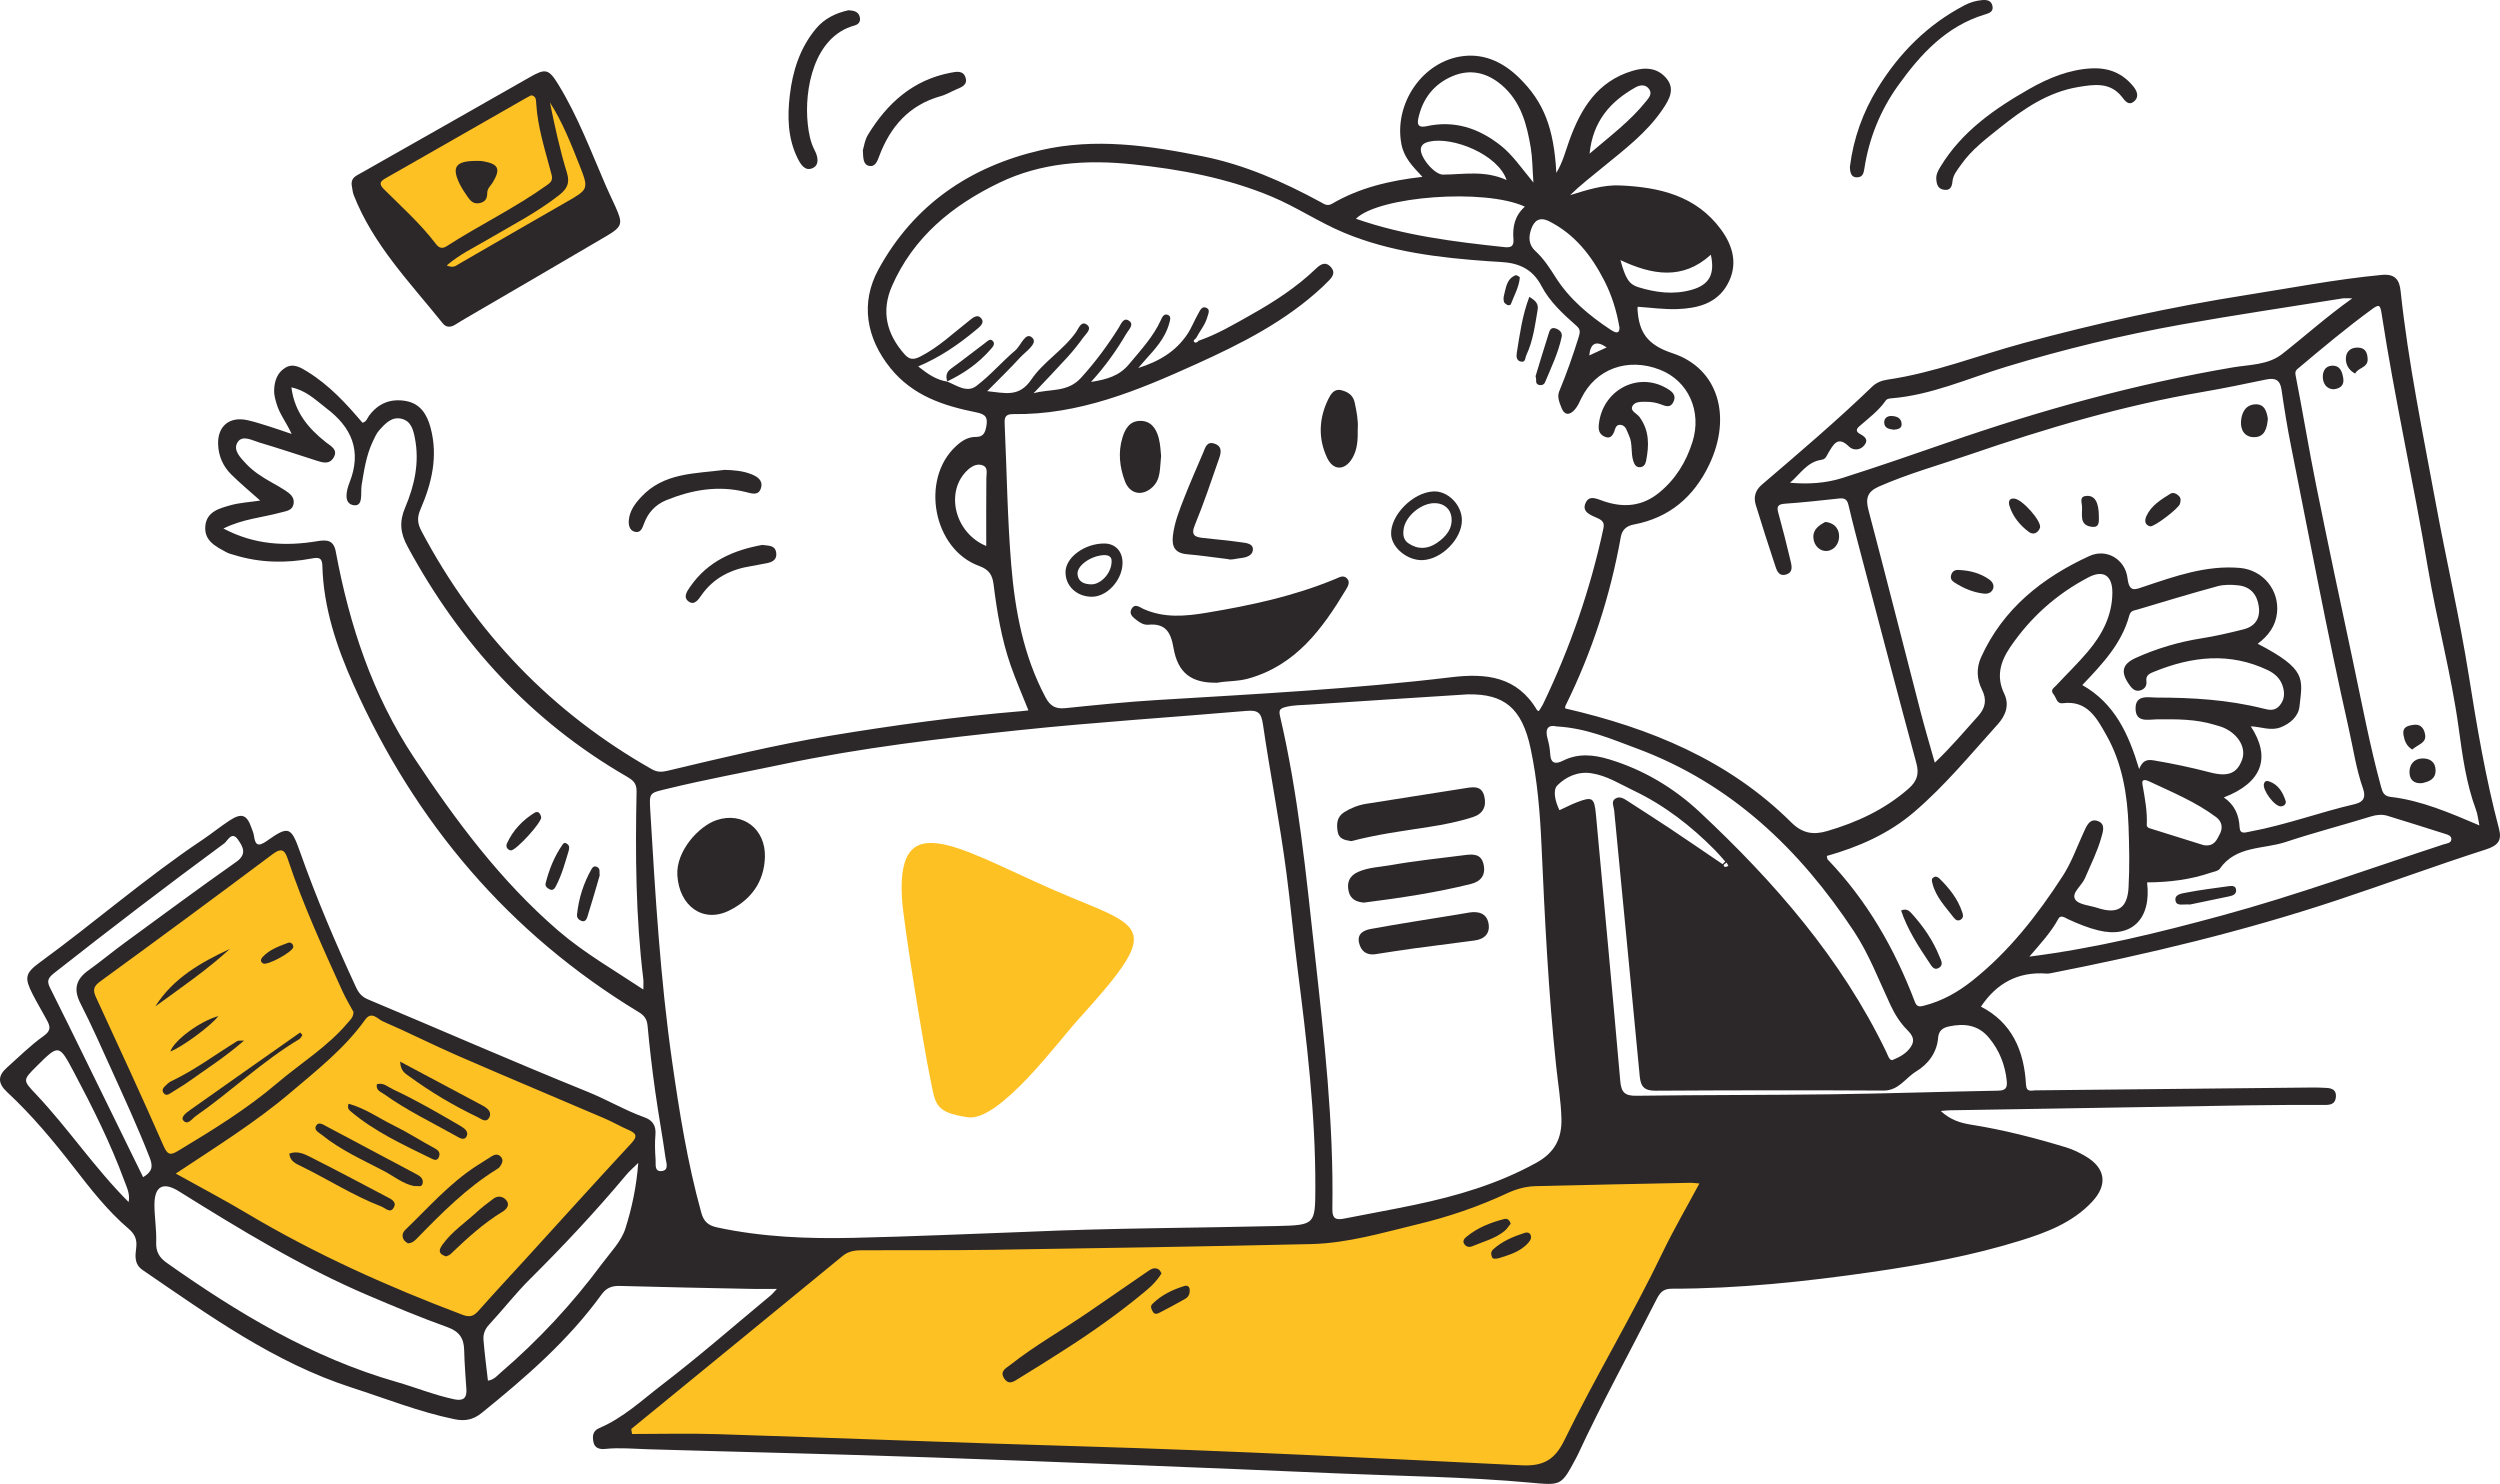 <?xml version="1.0" encoding="UTF-8"?> <svg xmlns="http://www.w3.org/2000/svg" width="342" height="203" viewBox="0 0 342 203" fill="none"><path d="M11.511 135.089L12.276 136.809L18.976 149.988L22.804 161.449L37.734 169.663L55.918 178.067L64.149 181.505L72.571 173.483L79.654 165.078L87.884 156.865V154L51.325 138.146H49.219L39.074 115.033L34.672 116.943L11.511 135.089Z" fill="#FEC124"></path><path d="M61.661 39.965L50.367 25.066L74.485 10.931L78.505 17.617L82.716 27.932L61.661 39.965Z" fill="#FEC124"></path><path d="M212.303 201.753L84.439 196.977L84.056 197.168L87.119 193.348L108.748 175.966L110.854 171L135.163 169.854L181.102 169.09L206.752 162.022C216.258 161.258 235.387 159.73 235.846 159.73C236.306 159.73 229.53 171.573 226.084 177.494L212.303 201.753Z" fill="#FEC124"></path><path d="M146.736 122.85C156.881 127.013 158.604 127.244 147.502 139.468C144.751 142.497 136.677 153.497 132.38 152.839C127.706 152.138 127.996 151.006 127.212 147.3C126.453 143.692 123.61 126.526 123.384 122.85C122.593 109.316 132.473 116.999 146.736 122.85Z" fill="#FEC124"></path><path d="M35.594 68.476C34.185 67.219 32.868 66.123 31.651 64.923C30.529 63.819 29.905 62.425 29.84 60.832C29.733 58.299 31.383 56.923 33.879 57.485C34.871 57.707 35.839 58.028 36.808 58.329C37.757 58.627 38.691 58.96 39.897 59.365C39.17 57.772 38.243 56.641 37.837 55.242C37.658 54.624 37.481 54.02 37.501 53.382C37.539 52.118 37.929 50.956 39.055 50.291C40.142 49.65 41.164 50.291 42.075 50.857C45.038 52.687 47.37 55.212 49.579 57.825C50.145 57.71 50.237 57.206 50.49 56.866C51.757 55.166 53.43 54.494 55.501 54.853C57.565 55.212 58.441 56.775 58.912 58.551C59.946 62.425 59.065 66.119 57.522 69.672C57.04 70.779 57.094 71.585 57.656 72.651C65.022 86.561 75.473 97.472 89.201 105.246C89.963 105.677 90.629 105.609 91.379 105.429C98.737 103.679 106.088 101.892 113.553 100.654C122.216 99.221 130.914 98.022 139.673 97.292C139.975 97.265 140.278 97.227 140.691 97.181C139.838 95.038 138.949 93.025 138.234 90.954C137.005 87.397 136.388 83.7 135.925 79.975C135.768 78.703 135.343 77.927 133.938 77.419C127.656 75.142 125.864 65.569 130.772 61.042C131.538 60.335 132.376 59.766 133.471 59.773C134.405 59.781 134.731 59.353 134.911 58.425C135.156 57.164 134.922 56.683 133.555 56.411C129.08 55.514 124.858 54.146 121.795 50.337C118.51 46.254 117.66 41.444 120.179 36.844C125.015 28.008 132.686 22.79 142.376 20.547C149.799 18.828 157.183 19.905 164.549 21.388C170.299 22.545 175.544 24.872 180.643 27.634C181.121 27.893 181.558 28.26 182.216 27.878C185.934 25.701 190.041 24.707 194.589 24.195C193.226 22.736 192.086 21.582 191.726 19.779C190.616 14.217 194.624 8.276 200.263 7.661C203.203 7.341 205.733 8.597 207.824 10.649C211.185 13.95 212.574 17.495 212.907 23.649C213.83 22.125 214.178 20.601 214.707 19.153C216.284 14.824 218.523 11.134 223.328 9.69C225.173 9.136 226.812 9.296 228.006 10.771C229.185 12.227 228.32 13.663 227.443 14.962C225.269 18.178 222.191 20.478 219.243 22.9C217.75 24.127 216.215 25.303 214.787 26.698C217.057 25.999 219.285 25.261 221.644 25.368C227.003 25.609 232.022 26.759 235.429 31.389C237.098 33.658 237.791 36.233 236.325 38.888C234.866 41.528 232.24 42.173 229.507 42.281C227.688 42.353 225.855 42.086 224.036 41.967C224.017 42.162 224.006 42.223 224.009 42.281C224.201 45.413 225.292 47.166 228.806 48.324C235.115 50.406 236.934 57.034 233.825 63.555C231.727 67.96 228.377 70.837 223.504 71.754C222.478 71.948 221.9 72.491 221.724 73.465C220.284 81.507 217.788 89.201 214.167 96.528C214.09 96.681 214.117 96.883 214.113 96.91C225.747 99.599 236.455 103.974 245.034 112.493C246.581 114.028 248.066 114.246 249.988 113.681C254.065 112.485 257.821 110.739 261.059 107.916C262.219 106.904 262.571 105.926 262.166 104.424C259.716 95.363 257.338 86.286 254.942 77.209C254.23 74.512 253.51 71.815 252.874 69.099C252.683 68.277 252.308 68.113 251.554 68.197C249.084 68.468 246.611 68.736 244.135 68.911C243.07 68.988 243.066 69.431 243.3 70.264C243.878 72.342 244.403 74.435 244.9 76.533C245.084 77.312 245.417 78.305 244.28 78.607C243.254 78.882 243.021 77.9 242.791 77.217C241.887 74.512 241.03 71.792 240.188 69.068C239.855 67.995 240.145 67.055 241.007 66.317C246.129 61.932 251.27 57.565 256.125 52.882C256.691 52.335 257.438 52.049 258.184 51.938C264.577 51.01 270.576 48.63 276.763 46.949C286.839 44.21 297.014 41.975 307.328 40.355C313.487 39.389 319.609 38.193 325.829 37.608C327.648 37.436 328.241 38.273 328.402 39.801C329.443 49.6 331.446 59.246 333.229 68.919C334.669 76.72 336.468 84.46 337.712 92.291C338.838 99.382 340.028 106.438 341.866 113.383C342.279 114.949 341.751 115.667 340.067 116.206C333.233 118.399 326.499 120.893 319.685 123.155C306.876 127.407 293.776 130.54 280.537 133.137C280.35 133.175 280.155 133.202 279.967 133.187C276.097 132.893 273.145 134.486 270.994 137.71C275.228 139.876 276.901 143.735 277.153 148.349C277.214 149.48 277.896 149.163 278.447 149.159C285.273 149.102 292.095 149.022 298.921 148.949C304.789 148.888 310.654 148.823 316.523 148.77C317.097 148.766 317.671 148.804 318.246 148.827C319.038 148.861 319.639 149.121 319.551 150.069C319.471 150.955 318.923 151.161 318.093 151.157C314.647 151.142 311.202 151.157 307.76 151.207C294.055 151.425 280.35 151.658 266.645 151.891C266.396 151.895 266.151 151.929 265.496 151.983C266.851 153.251 268.279 153.641 269.703 153.866C274.106 154.565 278.409 155.673 282.666 156.968C283.569 157.243 284.446 157.675 285.265 158.152C288.033 159.761 288.393 162.053 286.199 164.402C283.543 167.248 279.99 168.597 276.411 169.708C269.78 171.771 262.954 173.017 256.09 174.01C247.002 175.324 237.879 176.298 228.68 176.295C227.443 176.295 227.034 176.925 226.586 177.807C223.003 184.886 219.17 191.839 215.828 199.036C215.748 199.208 215.656 199.376 215.564 199.545C213.574 203.269 213.577 203.212 209.351 202.826C200.646 202.028 191.902 201.944 183.177 201.569C164.576 200.767 145.97 200.034 127.361 199.373C114.487 198.918 101.605 198.643 88.727 198.261C86.751 198.204 84.783 198.009 82.804 198.211C82.062 198.288 81.346 198.135 81.181 197.26C81.036 196.492 81.051 195.759 81.981 195.361C85.254 193.971 87.835 191.53 90.591 189.417C95.69 185.509 100.537 181.269 105.483 177.166C105.667 177.013 105.816 176.814 106.275 176.321C104.905 176.321 103.86 176.34 102.815 176.321C96.82 176.199 90.824 176.088 84.833 175.916C83.719 175.886 82.969 176.146 82.28 177.101C77.72 183.4 71.897 188.435 65.895 193.291C64.727 194.234 63.598 194.441 62.201 194.154C57.388 193.169 52.837 191.346 48.181 189.845C37.531 186.414 28.6 179.954 19.523 173.746C18.306 172.914 18.512 171.737 18.635 170.671C18.773 169.514 18.417 168.795 17.563 168.066C14.688 165.613 12.38 162.63 10.083 159.669C7.269 156.04 4.336 152.521 0.971 149.396C-0.322 148.193 -0.311 147.177 0.929 146.065C2.591 144.583 4.18 142.993 5.986 141.71C6.947 141.026 6.901 140.484 6.484 139.693C5.833 138.459 5.102 137.263 4.47 136.018C3.341 133.798 3.402 133.149 5.428 131.67C12.939 126.196 19.948 120.068 27.685 114.892C28.956 114.044 30.143 113.07 31.421 112.233C33.052 111.171 33.768 111.438 34.396 113.234C34.522 113.593 34.687 113.948 34.737 114.319C34.92 115.637 35.315 115.881 36.525 115.026C39.495 112.928 39.821 113.077 41.065 116.596C43.289 122.88 45.896 129.008 48.702 135.051C49.066 135.834 49.491 136.362 50.348 136.721C60.367 140.923 70.317 145.282 80.389 149.358C83.045 150.432 85.503 151.898 88.194 152.865C89.278 153.255 89.768 154.007 89.665 155.218C89.565 156.353 89.603 157.51 89.687 158.653C89.733 159.264 89.484 160.33 90.537 160.2C91.548 160.078 91.138 159.058 91.054 158.462C90.621 155.379 90.055 152.319 89.626 149.236C89.213 146.279 88.861 143.311 88.589 140.335C88.504 139.399 88.152 138.929 87.356 138.444C69.593 127.674 56.795 112.535 48.381 93.705C46.087 88.57 44.246 83.165 44.101 77.404C44.074 76.277 43.599 76.223 42.665 76.399C39.108 77.071 35.567 77.007 32.08 75.933C31.716 75.822 31.329 75.742 31 75.562C29.542 74.76 27.907 74.011 28.087 71.971C28.263 69.989 29.99 69.557 31.502 69.125C32.765 68.766 34.109 68.701 35.579 68.48L35.594 68.476ZM163.994 46.605C166.532 45.73 168.829 44.359 171.149 43.056C174.315 41.276 177.354 39.308 179.996 36.776C180.563 36.233 181.236 35.714 181.979 36.451C182.794 37.261 182.274 37.937 181.619 38.548C181.386 38.766 181.175 39.003 180.942 39.22C175.896 43.942 169.836 47.002 163.615 49.818C155.644 53.424 147.609 56.778 138.624 56.648C137.345 56.629 137.403 57.332 137.445 58.222C137.736 64.575 137.812 70.948 138.337 77.281C138.858 83.554 140.01 89.732 143.034 95.409C143.673 96.604 144.416 97.009 145.733 96.876C149.917 96.448 154.102 96.016 158.297 95.764C171.719 94.946 185.153 94.255 198.506 92.647C203.329 92.066 207.548 92.532 210.274 97.158C210.297 97.2 210.377 97.208 210.515 97.273C210.702 96.967 210.924 96.665 211.085 96.333C214.783 88.643 217.559 80.636 219.347 72.288C219.515 71.494 219.213 71.184 218.52 70.871C217.643 70.474 216.318 70.05 216.923 68.77C217.448 67.654 218.535 68.285 219.45 68.587C222.16 69.488 224.691 69.267 226.992 67.379C229.235 65.538 230.663 63.189 231.524 60.472C232.856 56.266 230.962 52.091 227.072 50.574C222.654 48.851 218.275 50.463 216.307 54.52C216.058 55.032 215.821 55.579 215.457 56.003C214.764 56.805 214.037 56.893 213.597 55.755C213.325 55.051 212.988 54.28 213.302 53.531C214.301 51.136 215.151 48.699 215.932 46.219C216.196 45.383 216.211 45.054 215.637 44.55C213.815 42.945 211.993 41.272 210.875 39.125C209.65 36.776 207.751 35.973 205.335 35.84C204.761 35.809 204.191 35.775 203.616 35.733C196.867 35.259 190.152 34.46 183.863 31.836C180.471 30.422 177.366 28.321 173.978 26.9C167.899 24.356 161.46 23.156 154.917 22.476C148.616 21.819 142.429 22.228 136.66 25.021C130.271 28.111 124.949 32.44 122.021 39.14C120.509 42.601 121.294 45.703 123.751 48.477C124.41 49.222 124.992 49.237 125.899 48.775C128.376 47.514 130.351 45.619 132.499 43.935C133.004 43.537 133.716 42.831 134.279 43.614C134.712 44.217 133.992 44.741 133.498 45.15C131.128 47.121 128.609 48.867 125.608 50.127C126.913 51.163 128.089 51.98 129.589 52.202L129.536 52.182C130.841 52.702 132.258 53.791 133.555 52.809C135.47 51.361 137.058 49.493 138.892 47.934C139.669 47.277 140.285 45.302 141.223 46.208C142.035 46.987 140.285 48.102 139.524 48.939C138.149 50.448 136.672 51.865 135.052 53.512C137.464 53.745 139.39 54.421 141.086 51.919C142.728 49.497 145.469 47.896 147.211 45.421C147.548 44.939 147.911 43.831 148.692 44.42C149.435 44.974 148.558 45.665 148.183 46.185C147.513 47.109 146.801 48.011 146.032 48.855C144.55 50.483 143.023 52.068 141.392 53.798C143.635 53.149 146.009 53.745 147.885 51.686C149.829 49.55 151.506 47.277 153.03 44.855C153.344 44.355 153.669 43.415 154.373 43.831C155.242 44.343 154.419 45.077 154.109 45.6C152.766 47.896 151.234 50.07 149.247 52.248C151.437 51.907 153.125 51.426 154.477 49.795C156.058 47.885 157.758 46.089 158.799 43.797C158.979 43.4 159.205 42.873 159.741 43.067C160.292 43.27 160.051 43.839 159.951 44.225C159.81 44.771 159.58 45.31 159.316 45.81C158.458 47.438 157.103 48.687 155.71 50.341C158.642 49.424 160.847 48.045 162.397 45.764C162.999 44.882 163.378 43.851 163.913 42.918C164.143 42.517 164.388 41.86 164.978 42.086C165.613 42.326 165.299 42.892 165.158 43.392C164.855 44.458 164.135 45.283 163.638 46.234C163.508 46.406 163.155 46.555 163.381 46.788C163.557 46.968 163.837 46.819 163.99 46.586L163.994 46.605ZM141.001 168.49C152.276 167.997 163.561 167.986 174.839 167.718C179.904 167.596 179.927 167.47 179.939 162.439C179.965 152.372 178.763 142.401 177.496 132.438C176.941 128.091 176.551 123.72 175.98 119.381C175.092 112.588 173.76 105.857 172.768 99.076C172.539 97.521 172.125 97.116 170.529 97.25C160.189 98.136 149.837 98.793 139.512 99.878C128.682 101.017 117.883 102.277 107.217 104.524C101.93 105.635 96.617 106.61 91.364 107.885C88.795 108.512 88.807 108.355 88.964 110.999C89.645 122.418 90.323 133.84 91.942 145.179C92.938 152.151 94.052 159.1 95.939 165.907C96.272 167.115 96.896 167.649 98.098 167.909C104.246 169.235 110.483 169.479 116.73 169.338C124.823 169.158 132.908 168.784 141.001 168.494V168.49ZM86.353 195.484C86.391 195.713 86.426 195.942 86.464 196.171C90.338 196.171 94.216 196.068 98.09 196.19C114.72 196.718 131.346 197.375 147.98 197.86C168.056 198.444 188.108 199.476 208.164 200.454C211.223 200.603 212.735 199.621 214.006 197.019C218.236 188.359 223.24 180.096 227.417 171.397C228.94 168.222 230.724 165.174 232.477 161.9C231.865 161.85 231.559 161.801 231.252 161.808C224.178 161.953 217.103 162.087 210.029 162.267C208.685 162.301 207.383 162.675 206.17 163.241C202.242 165.075 198.169 166.461 193.95 167.477C189.13 168.639 184.341 170.075 179.349 170.19C164.882 170.522 150.411 170.751 135.944 170.969C129.953 171.061 123.958 171.011 117.967 171.034C117.01 171.038 116.106 171.13 115.287 171.802C105.655 179.71 96.004 187.595 86.357 195.484H86.353ZM200.887 94.981C193.196 95.474 186.136 95.917 179.081 96.394C178.009 96.467 176.93 96.444 175.861 96.723C175.046 96.937 174.924 97.174 175.115 98.002C177.607 108.661 178.664 119.549 179.858 130.391C181.141 142.008 182.465 153.644 182.266 165.369C182.239 166.855 182.871 166.901 183.962 166.687C187.143 166.06 190.332 165.491 193.502 164.826C199.306 163.611 204.941 161.957 210.182 159.061C212.666 157.686 213.673 155.768 213.604 153.045C213.543 150.623 213.137 148.243 212.884 145.843C211.824 135.789 211.326 125.699 210.875 115.606C210.676 111.171 210.312 106.724 209.385 102.384C208.195 96.799 205.71 94.923 200.883 94.988L200.887 94.981ZM308.851 88.062C315.62 91.581 314.988 92.838 314.567 96.662C314.421 97.991 313.307 98.992 311.975 99.504C310.65 100.012 309.314 99.427 307.906 99.359C310.716 103.645 309.452 107.076 304.219 109.089C305.72 110.113 306.294 111.511 306.378 113.18C306.428 114.174 307.148 113.883 307.795 113.761C312.676 112.859 317.338 111.117 322.162 109.998C323.36 109.719 323.663 109.016 323.268 107.897C322.315 105.196 321.917 102.365 321.289 99.584C318.406 86.775 315.972 73.87 313.407 60.996C312.898 58.448 312.484 55.88 312.113 53.309C311.918 51.957 311.24 51.659 310.007 51.915C307.144 52.511 304.28 53.111 301.398 53.604C290.46 55.468 279.867 58.608 269.405 62.203C265.27 63.624 261.048 64.793 257.028 66.562C255.428 67.269 255.191 68.201 255.608 69.786C258.031 78.978 260.359 88.188 262.74 97.391C263.326 99.66 263.999 101.907 264.681 104.333C266.939 102.193 268.72 100.043 270.595 97.972C271.652 96.807 271.801 95.676 271.131 94.339C270.404 92.887 270.358 91.363 271.009 89.923C274.018 83.272 279.381 79.024 285.82 76.067C288.198 74.974 290.736 76.529 291.046 79.1C291.287 81.117 292.087 80.651 293.389 80.216C297.604 78.806 301.83 77.304 306.393 77.69C309.579 77.958 311.837 80.724 311.496 83.852C311.305 85.644 310.306 86.985 308.855 88.062H308.851ZM30.575 72.308C34.817 74.546 39.055 74.756 43.411 74.034C44.671 73.824 45.636 73.843 45.934 75.459C47.803 85.499 50.926 95.026 56.65 103.664C62.361 112.279 68.479 120.511 76.346 127.296C79.887 130.349 83.957 132.679 88.011 135.368C88.011 134.688 88.049 134.302 88.003 133.928C86.958 125.386 86.908 116.806 87.084 108.225C87.107 107.072 86.464 106.652 85.714 106.216C72.644 98.66 62.894 87.978 55.758 74.775C54.758 72.926 54.598 71.383 55.425 69.435C56.696 66.436 57.408 63.269 56.761 59.961C56.539 58.822 56.255 57.626 54.961 57.294C53.591 56.946 52.706 57.94 51.899 58.834C51.485 59.292 51.229 59.907 50.961 60.476C50.096 62.34 49.805 64.346 49.472 66.352C49.299 67.376 49.747 69.27 48.43 69.118C46.926 68.942 47.401 67.062 47.806 66.038C49.533 61.691 48.124 58.44 44.579 55.8C44.529 55.762 44.483 55.716 44.434 55.678C43.075 54.627 41.811 53.394 39.863 52.996C40.303 56.404 42.183 58.597 44.591 60.507C45.192 60.984 46.317 61.496 45.624 62.619C45.027 63.59 44.101 63.273 43.228 62.99C40.636 62.153 38.048 61.305 35.441 60.522C34.465 60.228 33.156 59.471 32.505 60.495C31.827 61.565 32.888 62.612 33.665 63.441C34.672 64.518 35.916 65.297 37.198 66.016C37.807 66.356 38.419 66.696 39.001 67.082C39.641 67.509 40.303 67.983 40.169 68.885C40.027 69.847 39.177 69.905 38.45 70.103C35.885 70.802 33.182 70.993 30.575 72.296V72.308ZM24.041 160.544C27.413 162.419 30.614 164.1 33.715 165.949C43.12 171.554 53.059 176.012 63.292 179.87C64.386 180.283 64.873 179.977 65.531 179.232C67.683 176.803 69.899 174.43 72.085 172.035C76.836 166.82 81.56 161.579 86.361 156.406C87.299 155.398 87.008 155.023 85.963 154.569C84.856 154.087 83.811 153.476 82.701 152.999C75.998 150.126 69.267 147.314 62.58 144.403C59.146 142.909 55.807 141.198 52.366 139.72C51.688 139.429 50.842 138.245 49.95 139.498C47.144 143.425 43.381 146.378 39.752 149.457C34.917 153.56 29.523 156.907 24.041 160.548V160.544ZM249.911 117.096C249.965 117.341 249.95 117.497 250.019 117.57C255.42 123.201 259.206 129.814 261.955 137.057C262.235 137.798 262.629 137.729 263.28 137.557C265.726 136.919 267.862 135.712 269.814 134.157C274.841 130.161 278.719 125.184 282.18 119.839C283.397 117.959 284.121 115.866 285.047 113.857C285.438 113.012 285.862 111.878 287.026 112.336C288.087 112.752 287.673 113.803 287.428 114.678C286.888 116.577 285.989 118.322 285.227 120.129C284.794 121.157 283.355 122.135 283.872 123.017C284.308 123.766 285.889 123.858 286.973 124.213C289.664 125.092 291.027 124.278 291.184 121.424C291.341 118.636 291.283 115.832 291.184 113.039C291.027 108.692 290.322 104.405 288.163 100.589C286.904 98.365 285.595 95.76 282.207 96.199C281.33 96.314 281.322 95.451 280.939 95C280.411 94.381 280.985 94.098 281.303 93.754C282.731 92.219 284.243 90.755 285.598 89.159C287.57 86.836 288.963 84.208 288.971 81.067C288.975 78.722 287.735 77.912 285.683 78.989C281.33 81.27 277.762 84.46 274.99 88.54C273.627 90.549 273.065 92.574 274.171 94.881C274.937 96.482 274.347 97.911 273.287 99.088C269.589 103.19 266.074 107.473 261.852 111.087C258.36 114.074 254.264 115.862 249.908 117.096H249.911ZM339.179 112.909C338.991 112.023 338.941 111.381 338.723 110.804C337.356 107.144 336.851 103.267 336.33 99.473C335.316 92.108 333.356 84.949 332.127 77.637C330.175 66.016 327.587 54.505 325.795 42.857C325.611 41.658 325.424 41.612 324.463 42.315C321.025 44.829 317.767 47.556 314.513 50.291C314.18 50.57 313.916 50.727 314.038 51.342C315.015 56.308 315.826 61.305 316.825 66.264C318.441 74.271 320.137 82.263 321.84 90.251C323.081 96.073 324.168 101.926 325.738 107.675C325.94 108.424 326.151 108.913 327.039 109.016C331.239 109.505 335.071 111.171 339.179 112.913V112.909ZM48.361 138.44C47.902 137.584 47.305 136.606 46.838 135.571C44.147 129.638 41.432 123.717 39.373 117.528C38.978 116.343 38.565 115.897 37.294 116.852C29.473 122.712 21.602 128.511 13.704 134.264C12.782 134.937 12.682 135.441 13.126 136.411C16.258 143.188 19.389 149.962 22.39 156.796C22.969 158.114 23.413 158.011 24.419 157.403C29.098 154.584 33.749 151.727 37.914 148.181C41.145 145.431 44.824 143.192 47.588 139.899C47.91 139.513 48.338 139.2 48.358 138.444L48.361 138.44ZM321.791 40.813C320.991 40.813 320.734 40.779 320.489 40.817C313.146 41.994 305.789 43.079 298.473 44.385C290.345 45.837 282.337 47.774 274.424 50.181C269.217 51.762 264.191 54.062 258.663 54.498C258.429 54.517 258.108 54.593 257.997 54.757C257.009 56.198 255.612 57.214 254.325 58.345C253.874 58.742 253.927 59.078 254.429 59.353C255.11 59.724 255.684 60.163 254.999 60.961C254.39 61.668 253.452 61.599 252.932 61.084C251.389 59.544 250.784 60.877 250.145 61.905C249.877 62.337 249.8 62.81 249.173 62.902C247.197 63.185 246.259 64.877 244.87 66.038C247.346 66.26 249.743 66.115 252.025 65.393C256.86 63.853 261.656 62.199 266.449 60.534C279.19 56.11 292.145 52.519 305.463 50.257C307.741 49.871 310.264 49.944 312.193 48.435C315.275 46.024 318.181 43.385 321.791 40.817V40.813ZM63.812 190.235C63.701 188.393 63.537 186.556 63.498 184.714C63.464 183.076 62.836 182.136 61.186 181.547C57.553 180.245 53.981 178.751 50.429 177.238C41.294 173.353 32.861 168.199 24.469 162.966C22.326 161.629 21.131 162.255 21.127 164.796C21.127 166.507 21.43 168.226 21.365 169.93C21.315 171.24 21.793 172.039 22.816 172.761C32.543 179.63 42.665 185.727 54.242 189.047C56.864 189.799 59.398 190.838 62.082 191.411C63.165 191.644 63.816 191.446 63.812 190.235ZM284.856 93.716C289.293 96.226 291.191 100.394 292.635 105.204C293.113 104.038 293.68 103.855 294.656 104.023C297.229 104.459 299.771 104.994 302.293 105.654C304.824 106.315 306.007 105.807 306.707 103.954C307.308 102.365 306.275 100.505 304.253 99.576C303.851 99.393 303.411 99.29 302.986 99.16C300.391 98.358 297.726 98.381 295.046 98.407C293.875 98.419 292.16 98.9 292.145 96.929C292.129 94.969 293.906 95.428 295.016 95.428C299.916 95.428 304.797 95.722 309.582 96.921C310.386 97.124 311.179 97.323 311.856 96.52C312.565 95.684 312.561 94.748 312.266 93.835C311.944 92.834 311.209 92.142 310.233 91.676C305.034 89.201 299.878 89.785 294.74 91.867C294.174 92.096 293.508 92.314 293.626 93.174C293.722 93.858 293.347 94.308 292.746 94.461C292.007 94.648 291.574 94.098 291.214 93.567C290.074 91.894 290.322 90.836 292.221 89.98C295.069 88.704 298.04 87.818 301.141 87.329C303.082 87.023 305.008 86.576 306.914 86.095C308.487 85.698 309.234 84.609 309.004 82.97C308.778 81.346 307.883 80.265 306.214 80.078C305.279 79.971 304.265 79.952 303.369 80.192C299.694 81.193 296.049 82.301 292.397 83.39C291.953 83.524 291.475 83.508 291.287 84.204C290.257 88.024 287.635 90.809 284.859 93.716H284.856ZM293.722 120.706C294.334 125.768 291.578 128.385 287.053 127.277C285.629 126.929 284.285 126.375 282.953 125.764C282.536 125.573 281.908 125.092 281.598 125.669C280.595 127.529 279.159 129.065 277.62 130.864C286.762 129.703 295.36 127.575 303.859 125.268C314.138 122.479 324.176 118.819 334.309 115.503C334.677 115.385 335.308 115.358 335.343 114.838C335.381 114.319 334.853 114.185 334.424 114.051C331.817 113.234 329.221 112.393 326.607 111.603C325.875 111.381 325.14 111.446 324.363 111.687C320.485 112.882 316.546 113.902 312.695 115.182C309.617 116.202 305.877 115.663 303.656 118.857C303.446 119.163 302.871 119.235 302.454 119.377C299.656 120.332 296.762 120.699 293.718 120.71L293.722 120.706ZM235.647 118.227C235.77 118.101 235.888 117.979 236.011 117.852C235.559 117.348 235.127 116.825 234.652 116.343C231.375 113.012 227.734 110.181 223.485 108.153C221.601 107.255 219.837 106.109 217.712 105.781C215.832 105.49 214.19 106.289 213.045 107.439C212.375 108.115 212.773 109.708 213.336 110.835C214.163 110.457 214.894 110.071 215.664 109.773C217.854 108.925 218.106 109.093 218.328 111.48C219.45 123.625 220.591 135.769 221.655 147.918C221.789 149.446 222.294 149.92 223.852 149.9C232.761 149.778 241.673 149.816 250.585 149.698C258.165 149.599 265.741 149.339 273.317 149.205C274.366 149.186 274.623 148.846 274.523 147.86C274.297 145.649 273.513 143.693 272.104 141.981C270.622 140.182 268.685 139.96 266.56 140.43C265.749 140.61 265.209 141.022 265.136 141.951C264.979 144.033 263.731 145.607 262.112 146.585C260.657 147.463 259.754 149.201 257.66 149.19C247.27 149.129 236.876 149.148 226.482 149.209C225.001 149.217 224.457 148.701 224.319 147.268C223.175 135.128 221.98 122.995 220.817 110.854C220.767 110.323 220.369 109.647 220.97 109.257C221.586 108.86 222.176 109.261 222.723 109.62C224.584 110.835 226.463 112.019 228.312 113.249C230.77 114.888 233.205 116.561 235.651 118.219L235.647 118.227ZM212.988 99.382C211.824 99.099 211.3 99.63 211.721 101.108C211.908 101.777 212.031 102.476 212.069 103.171C212.146 104.493 212.839 104.554 213.796 104.073C215.871 103.026 217.976 103.229 220.101 103.867C224.825 105.284 229.013 107.805 232.531 111.098C242.76 120.672 251.906 131.151 258.05 143.922C258.261 144.357 258.479 145.183 258.942 144.992C259.915 144.594 260.906 144.059 261.484 143.078C262.02 142.168 261.507 141.504 260.91 140.9C259.918 139.895 259.203 138.745 258.602 137.458C257.024 134.077 255.677 130.524 253.636 127.434C246.209 116.187 236.807 107.163 223.868 102.373C220.422 101.097 217.046 99.611 212.988 99.378V99.382ZM87.314 159.084C86.583 159.806 86.1 160.211 85.702 160.689C81.537 165.667 77.112 170.4 72.502 174.977C70.523 176.944 68.804 179.171 66.902 181.219C66.324 181.842 66.079 182.529 66.14 183.278C66.285 185.138 66.538 186.995 66.749 188.878C67.602 188.737 67.996 188.202 68.464 187.801C73.643 183.358 78.268 178.392 82.329 172.914C83.493 171.344 84.994 169.835 85.557 168.05C86.426 165.296 87.061 162.412 87.314 159.088V159.084ZM19.581 161.04C20.852 160.272 20.947 159.562 20.48 158.37C18.895 154.305 17.073 150.351 15.274 146.382C13.892 143.33 12.537 140.258 11.009 137.275C10.014 135.33 10.389 133.959 12.112 132.732C13.762 131.556 15.32 130.245 16.954 129.05C22.061 125.31 27.153 121.543 32.329 117.898C33.849 116.825 33.213 115.801 32.547 114.85C31.697 113.639 31.142 115.033 30.679 115.373C22.816 121.157 15.067 127.097 7.391 133.126C6.427 133.886 6.438 134.325 6.894 135.231C8.574 138.566 10.213 141.924 11.859 145.278C14.42 150.496 16.974 155.719 19.581 161.04ZM208.601 28.268C203.107 25.739 188.594 26.843 185.49 29.926C192.082 32.229 198.942 33.078 205.829 33.807C206.748 33.907 207.119 33.647 207.039 32.696C206.901 31.053 207.203 29.525 208.597 28.272L208.601 28.268ZM209.772 24.967C209.63 23.011 209.638 21.602 209.412 20.234C208.876 17.017 208.072 13.888 205.431 11.634C203.429 9.927 201.128 9.388 198.697 10.42C196.151 11.497 194.585 13.522 194.015 16.245C193.824 17.155 194.153 17.483 195.16 17.265C198.957 16.433 202.269 17.525 205.27 19.886C206.924 21.185 208.072 22.916 209.772 24.971V24.967ZM17.594 164.44C17.816 163.325 17.353 162.465 17.031 161.583C15.128 156.403 12.663 151.482 10.083 146.619C8.069 142.825 8.038 142.845 5.003 145.87C3.073 147.796 3.108 147.765 4.972 149.744C9.363 154.401 12.923 159.761 17.594 164.44ZM221.548 44.836C221.142 42.429 220.464 40.328 219.442 38.342C217.697 34.957 215.442 32.054 211.939 30.281C210.599 29.605 209.872 30.178 209.462 31.358C209.091 32.42 209.102 33.486 210.036 34.338C211.177 35.377 212 36.665 212.816 37.948C214.73 40.955 217.406 43.167 220.33 45.107C220.863 45.459 221.536 45.814 221.548 44.84V44.836ZM301.466 115.621C302.933 115.839 303.239 114.892 303.645 114.147C304.131 113.261 303.978 112.39 303.162 111.778C300.352 109.685 297.121 108.355 293.978 106.881C293.691 106.747 292.941 106.445 293.083 107.27C293.408 109.142 293.776 110.999 293.676 112.913C293.668 113.035 293.856 113.238 293.994 113.283C296.574 114.101 299.158 114.903 301.466 115.621ZM206.105 24.635C204.926 21.12 198.739 18.648 195.523 19.374C195.026 19.485 194.505 19.703 194.383 20.261C194.138 21.38 196.205 23.89 197.384 23.886C200.213 23.878 203.073 23.256 206.105 24.631V24.635ZM134.918 74.699C134.918 71.551 134.903 68.476 134.934 65.397C134.941 64.77 135.167 64.002 134.535 63.704C133.835 63.376 133.104 63.651 132.468 64.213C129.199 67.108 130.535 72.892 134.922 74.695L134.918 74.699ZM221.674 35.584C222.367 38.097 222.849 38.892 224.113 39.285C226.509 40.026 228.936 40.347 231.421 39.645C233.81 38.968 234.633 37.547 234.043 34.846C230.173 38.368 225.989 37.608 221.678 35.584H221.674ZM217.452 21.021C220.288 18.599 223.026 16.555 225.173 13.869C225.537 13.415 226.077 12.849 225.598 12.185C225.085 11.474 224.304 11.631 223.711 11.967C220.296 13.892 217.907 16.57 217.452 21.021ZM219.794 47.526C218.37 46.545 217.575 46.912 217.409 48.626C218.171 48.274 218.876 47.95 219.794 47.526ZM236.202 117.998C236.026 118.135 235.881 118.212 235.793 118.334C235.766 118.368 235.911 118.609 235.969 118.605C236.13 118.601 236.29 118.513 236.447 118.46C236.378 118.33 236.31 118.204 236.199 117.994L236.202 117.998Z" fill="#2C2829"></path><path d="M48.116 25.364C48.032 24.726 48.262 24.306 48.851 23.974C56.726 19.519 64.597 15.046 72.46 10.569C74.608 9.346 75.052 9.392 76.377 11.554C79.068 15.944 80.863 20.761 82.9 25.46C83.306 26.392 83.754 27.305 84.171 28.23C85.239 30.594 85.166 30.992 82.946 32.302C76.618 36.034 70.255 39.717 63.912 43.423C63.364 43.744 62.817 44.068 62.281 44.408C61.657 44.806 61.033 44.817 60.57 44.236C56.102 38.663 51.045 33.49 48.384 26.671C48.227 26.262 48.205 25.804 48.12 25.368L48.116 25.364ZM72.671 13.04C72.483 13.136 72.254 13.243 72.035 13.365C65.604 17.044 59.176 20.73 52.733 24.394C51.91 24.864 51.849 25.212 52.553 25.915C54.98 28.337 57.549 30.625 59.628 33.372C60.057 33.941 60.516 34.059 61.094 33.685C65.619 30.774 70.493 28.432 74.876 25.288C75.328 24.963 75.657 24.669 75.458 23.905C74.616 20.662 73.54 17.46 73.348 14.072C73.326 13.686 73.337 13.14 72.671 13.037V13.04ZM61.117 36.313C62.025 36.707 62.35 36.359 62.729 36.138C67.621 33.31 72.51 30.48 77.414 27.672C80.511 25.899 80.58 25.892 79.271 22.587C78.107 19.653 76.951 16.7 75.232 14.018C75.89 17.265 76.587 20.482 77.552 23.619C78 25.074 77.552 25.853 76.503 26.679C73.444 29.089 69.98 30.843 66.645 32.81C64.827 33.884 62.878 34.793 61.113 36.309L61.117 36.313Z" fill="#2C2829"></path><path d="M286.188 9.354C288.519 9.251 290.426 10.041 291.884 11.879C292.436 12.574 292.608 13.346 291.911 13.9C291.18 14.48 290.724 13.82 290.261 13.231C288.661 11.199 286.437 11.55 284.316 11.902C280.174 12.589 276.809 14.893 273.635 17.437C271.721 18.973 269.723 20.455 268.279 22.522C267.77 23.252 267.181 23.901 267.093 24.845C267.027 25.525 266.809 26.105 265.913 25.957C265.121 25.823 264.953 25.269 264.887 24.581C264.822 23.894 265.125 23.347 265.454 22.805C268.383 17.98 272.85 14.878 277.613 12.165C280.258 10.66 283.076 9.499 286.188 9.35V9.354Z" fill="#2C2829"></path><path d="M253.07 22.801C253.544 18.977 254.834 15.348 256.89 12.017C259.846 7.226 263.708 3.356 268.743 0.724C269.489 0.334 270.266 0.097 271.101 0.017C271.79 -0.048 272.425 0.04 272.575 0.85C272.72 1.622 272.085 1.813 271.541 1.977C266.235 3.578 262.713 7.436 259.662 11.696C257.254 15.057 255.688 18.889 255.053 23.019C254.942 23.752 254.808 24.268 253.985 24.26C253.353 24.253 253.073 23.794 253.066 22.797L253.07 22.801Z" fill="#2C2829"></path><path d="M116.087 1.4C116.807 1.454 117.438 1.572 117.618 2.336C117.756 2.924 117.477 3.329 116.902 3.486C111.313 5.01 109.992 12.265 110.502 16.975C110.636 18.232 110.865 19.462 111.47 20.616C111.895 21.43 112.117 22.564 111.179 22.992C110.111 23.481 109.514 22.476 109.081 21.586C107.749 18.851 107.707 15.925 108.048 13.017C108.434 9.717 109.418 6.584 111.6 3.948C112.787 2.512 114.364 1.778 116.091 1.396L116.087 1.4Z" fill="#2C2829"></path><path d="M99.097 64.277C100.387 64.312 101.651 64.407 102.845 64.896C103.664 65.233 104.392 65.748 104.112 66.73C103.791 67.857 102.868 67.521 102.06 67.318C98.278 66.363 94.645 66.997 91.119 68.438C89.661 69.034 88.627 70.157 88.087 71.666C87.861 72.296 87.601 72.969 86.805 72.739C86.1 72.537 85.966 71.799 86.024 71.158C86.131 69.901 86.843 68.93 87.674 68.029C90.786 64.636 95.058 64.812 99.097 64.281V64.277Z" fill="#2C2829"></path><path d="M118.043 20.532C118.185 20.089 118.292 19.168 118.732 18.446C121.362 14.125 124.888 10.935 130.045 9.95C130.837 9.797 131.802 9.591 132.101 10.664C132.372 11.634 131.53 11.932 130.814 12.234C130.114 12.532 129.448 12.941 128.724 13.143C124.375 14.351 121.791 17.319 120.264 21.395C120.023 22.037 119.735 22.87 118.886 22.69C118.078 22.518 118.089 21.659 118.039 20.532H118.043Z" fill="#2C2829"></path><path d="M104.269 74.55C105.111 74.661 106.019 74.558 106.176 75.57C106.344 76.659 105.548 76.945 104.667 77.087C104.047 77.186 103.439 77.339 102.818 77.434C100.012 77.87 97.646 79.024 95.962 81.415C95.552 81.996 94.99 82.909 94.155 82.248C93.416 81.659 94.006 80.857 94.434 80.238C96.835 76.766 100.368 75.257 104.269 74.546V74.55Z" fill="#2C2829"></path><path d="M249.712 71.398C250.861 71.524 251.477 72.204 251.577 73.121C251.699 74.229 251.018 75.238 249.988 75.364C249.031 75.482 248.162 74.71 248.074 73.606C247.978 72.415 248.855 71.853 249.712 71.398Z" fill="#2C2829"></path><path d="M129.593 52.209C129.371 51.499 129.417 50.922 130.114 50.421C131.703 49.279 133.23 48.057 134.796 46.888C135.075 46.681 135.424 46.273 135.776 46.609C136.189 47.006 135.868 47.392 135.558 47.747C133.881 49.676 131.84 51.109 129.54 52.19L129.593 52.209Z" fill="#2C2829"></path><path d="M104.641 117.23C104.541 120.679 102.726 123.082 99.76 124.561C96.192 126.337 92.922 123.965 92.662 119.747C92.459 116.447 95.572 113.005 98.052 112.183C101.628 111.003 104.744 113.413 104.641 117.23Z" fill="#2C2829"></path><path d="M166.563 93.395C162.991 93.479 161.126 92.093 160.529 88.597C160.166 86.473 159.423 85.254 157.114 85.461C156.506 85.514 155.981 85.22 155.541 84.872C155.063 84.494 154.385 84.047 154.787 83.317C155.242 82.489 155.882 83.058 156.425 83.306C159.232 84.57 162.133 84.311 165.035 83.829C171.057 82.832 177.01 81.553 182.676 79.203C183.2 78.985 183.763 78.611 184.261 79.119C184.766 79.639 184.379 80.242 184.104 80.697C180.884 86.045 177.289 90.977 170.823 92.815C169.327 93.239 167.799 93.151 166.555 93.391L166.563 93.395Z" fill="#2C2829"></path><path d="M167.994 76.487C165.946 76.239 164.185 75.971 162.417 75.822C160.763 75.685 160.269 74.825 160.453 73.278C160.671 71.429 161.364 69.729 162.03 68.025C162.834 65.966 163.745 63.945 164.603 61.905C164.897 61.206 165.085 60.335 166.149 60.694C167.259 61.068 167.033 61.974 166.762 62.753C165.701 65.794 164.683 68.854 163.454 71.83C162.876 73.232 163.473 73.469 164.572 73.591C166.337 73.786 168.105 73.943 169.863 74.195C170.513 74.287 171.486 74.359 171.39 75.268C171.317 75.975 170.552 76.258 169.778 76.342C169.085 76.414 168.415 76.644 167.994 76.491V76.487Z" fill="#2C2829"></path><path d="M218.707 58.188C219.121 53.416 224.025 50.758 228.033 53.138C228.714 53.542 229.357 54.012 228.94 54.948C228.538 55.846 227.891 55.575 227.187 55.311C226.605 55.093 225.954 54.968 225.334 54.971C224.607 54.979 223.634 54.861 223.297 55.598C223.003 56.243 223.937 56.568 224.293 57.057C225.648 58.914 225.606 60.942 225.185 63.055C225.081 63.571 224.84 63.88 224.342 63.911C223.803 63.945 223.588 63.525 223.443 63.089C223.056 61.943 223.382 60.675 222.834 59.552C222.562 58.994 222.463 58.238 221.735 58.123C220.966 58.005 220.97 58.811 220.732 59.258C220.438 59.808 220.097 59.991 219.515 59.735C218.818 59.429 218.646 58.872 218.711 58.184L218.707 58.188Z" fill="#2C2829"></path><path d="M158.841 62.375C158.646 64.094 158.822 65.53 157.67 66.627C156.291 67.937 154.553 67.616 153.887 65.828C153.168 63.895 152.934 61.901 153.547 59.88C153.914 58.673 154.515 57.615 155.932 57.577C157.455 57.538 158.167 58.635 158.512 59.915C158.753 60.82 158.768 61.787 158.841 62.375Z" fill="#2C2829"></path><path d="M185.738 58.639C185.765 60.152 185.7 61.489 184.999 62.677C183.985 64.396 182.381 64.419 181.543 62.619C180.295 59.949 180.425 57.199 181.73 54.562C182.04 53.936 182.515 53.141 183.468 53.374C184.352 53.592 185.095 54.028 185.317 55.048C185.585 56.289 185.819 57.531 185.742 58.639H185.738Z" fill="#2C2829"></path><path d="M199.987 71.123C200.018 73.679 197.238 76.525 194.612 76.624C192.541 76.701 190.39 74.94 190.305 73.102C190.187 70.493 193.28 67.356 196.098 67.227C198.058 67.135 199.96 69.045 199.987 71.123ZM191.998 72.544C191.898 73.358 192.105 73.935 192.675 74.325C193.969 75.2 195.297 75.135 196.557 74.279C197.809 73.427 198.781 72.281 198.551 70.688C198.402 69.653 197.61 68.911 196.442 68.835C194.44 68.701 192.124 70.711 191.998 72.548V72.544Z" fill="#2C2829"></path><path d="M153.562 77.083C153.504 79.417 151.403 81.671 149.309 81.637C147.249 81.602 145.722 80.128 145.764 78.214C145.806 76.227 148.401 74.34 151.073 74.351C152.605 74.359 153.6 75.452 153.562 77.087V77.083ZM152.069 76.743C152.076 76.246 151.755 75.883 150.909 75.944C149.156 76.074 147.287 77.404 147.41 78.565C147.529 79.684 148.421 79.94 149.339 79.937C150.652 79.929 152.119 78.309 152.065 76.743H152.069Z" fill="#2C2829"></path><path d="M209.217 40.611C210.063 41.131 210.496 41.547 210.346 42.403C209.983 44.508 209.726 46.636 208.796 48.592C208.631 48.943 208.719 49.619 208.053 49.466C207.429 49.325 207.418 48.76 207.502 48.236C207.912 45.703 208.241 43.155 209.213 40.607L209.217 40.611Z" fill="#2C2829"></path><path d="M210.059 51.491C210.641 49.581 211.215 47.64 211.836 45.715C211.977 45.272 212.107 44.672 212.862 44.947C213.413 45.15 213.753 45.539 213.635 46.097C213.172 48.274 212.207 50.272 211.353 52.312C211.215 52.637 210.863 52.748 210.545 52.664C209.906 52.496 210.277 51.93 210.063 51.495L210.059 51.491Z" fill="#2C2829"></path><path d="M206.281 41.765C206.12 41.639 205.821 41.524 205.756 41.329C205.661 41.05 205.668 40.699 205.745 40.408C206.024 39.354 206.097 38.155 207.322 37.658C207.464 37.601 207.919 37.876 207.912 37.967C207.797 39.293 207.119 40.443 206.664 41.665C206.641 41.723 206.453 41.723 206.281 41.765Z" fill="#2C2829"></path><path d="M158.895 174.19C158.324 175.152 157.608 175.863 156.827 176.52C153.271 179.5 149.492 182.174 145.588 184.672C143.559 185.971 141.522 187.262 139.462 188.512C138.8 188.913 138.019 189.608 137.349 188.531C136.748 187.568 137.632 187.163 138.199 186.72C141.595 184.046 145.369 181.929 148.922 179.484C151.586 177.651 154.243 175.813 156.912 173.987C157.379 173.666 157.88 173.296 158.481 173.639C158.669 173.746 158.768 174.01 158.898 174.186L158.895 174.19Z" fill="#2C2829"></path><path d="M206.664 167.39C206.388 167.726 206.158 168.123 205.825 168.394C204.524 169.456 202.893 169.861 201.381 170.495C200.998 170.656 200.611 170.572 200.351 170.239C200.06 169.865 200.224 169.514 200.538 169.25C202.074 167.959 203.892 167.241 205.806 166.755C206.204 166.656 206.514 166.908 206.66 167.397L206.664 167.39Z" fill="#2C2829"></path><path d="M162.75 176.554C162.765 177.04 162.554 177.444 162.152 177.67C161.004 178.327 159.836 178.95 158.661 179.557C158.34 179.721 157.949 179.893 157.689 179.408C157.509 179.068 157.306 178.72 157.65 178.377C158.883 177.146 160.414 176.421 162.049 175.916C162.44 175.794 162.792 176.031 162.753 176.547L162.75 176.554Z" fill="#2C2829"></path><path d="M205.148 172.092C204.504 172.249 204.225 172.245 204.11 171.982C203.953 171.622 203.934 171.217 204.256 170.923C205.5 169.789 207.016 169.158 208.593 168.65C208.88 168.559 209.255 168.593 209.393 168.96C209.539 169.357 209.359 169.686 209.091 169.991C207.946 171.309 206.331 171.691 205.151 172.088L205.148 172.092Z" fill="#2C2829"></path><path d="M184.862 115.068C183.908 114.922 183.17 114.762 183.001 113.803C182.81 112.737 182.879 111.736 183.893 111.102C184.812 110.529 185.819 110.132 186.902 109.96C191.481 109.238 196.059 108.52 200.638 107.794C201.702 107.626 202.713 107.545 203.05 108.925C203.394 110.334 202.851 111.339 201.518 111.771C199.524 112.416 197.468 112.821 195.389 113.138C191.81 113.685 188.219 114.177 184.866 115.068H184.862Z" fill="#2C2829"></path><path d="M186.577 123.476C185.597 123.396 184.735 123.029 184.494 121.929C184.234 120.756 184.563 119.831 185.765 119.289C187.185 118.647 188.74 118.62 190.221 118.357C193.59 117.757 197.005 117.413 200.401 116.974C201.526 116.829 202.625 116.794 202.95 118.235C203.279 119.69 202.598 120.58 201.227 120.924C196.423 122.12 191.53 122.846 186.577 123.476Z" fill="#2C2829"></path><path d="M188.181 130.536C186.952 130.704 186.202 130.154 185.922 128.996C185.608 127.697 186.615 127.25 187.518 127.082C191.377 126.375 195.259 125.783 199.133 125.149C199.757 125.046 200.381 124.931 201.005 124.832C202.288 124.63 203.383 124.958 203.632 126.333C203.873 127.678 203.088 128.477 201.733 128.656C198.969 129.023 196.201 129.367 193.437 129.741C191.68 129.982 189.93 130.264 188.177 130.528L188.181 130.536Z" fill="#2C2829"></path><path d="M271.365 81.205C269.895 81.033 268.57 80.464 267.341 79.662C267.005 79.44 266.798 79.172 266.905 78.718C267.031 78.195 267.384 77.954 267.858 77.969C269.397 78.023 270.86 78.374 272.134 79.276C272.567 79.585 272.858 80.074 272.632 80.594C272.418 81.094 271.92 81.278 271.361 81.201L271.365 81.205Z" fill="#2C2829"></path><path d="M310.245 57.313C310.115 58.581 309.831 59.785 308.388 59.804C307.102 59.823 306.489 58.86 306.57 57.645C306.65 56.45 307.19 55.361 308.545 55.311C309.835 55.266 310.099 56.358 310.245 57.313Z" fill="#2C2829"></path><path d="M294.162 72.01C293.385 71.834 293.354 71.188 293.634 70.585C294.296 69.144 295.625 68.346 296.899 67.547C297.294 67.299 297.761 67.528 298.094 67.872C298.404 68.193 298.308 68.575 298.209 68.938C298.056 69.519 294.832 72.013 294.162 72.01Z" fill="#2C2829"></path><path d="M275.453 68.201C276.529 68.121 279.385 71.368 279.067 72.212C278.803 72.911 278.164 73.228 277.555 72.774C276.334 71.868 275.369 70.695 274.898 69.221C274.741 68.736 274.799 68.166 275.453 68.201Z" fill="#2C2829"></path><path d="M287.126 70.741C287.134 71.379 287.183 72.159 286.264 72.078C284.32 71.903 284.921 70.321 284.814 69.183C284.76 68.632 284.45 67.853 285.533 67.834C286.605 67.815 287.134 68.759 287.126 70.745V70.741Z" fill="#2C2829"></path><path d="M312.048 110.311C311.171 110.372 309.445 108.038 309.713 107.202C309.858 106.739 310.195 106.82 310.455 106.911C311.699 107.351 312.285 108.401 312.672 109.551C312.794 109.914 312.526 110.277 312.048 110.311Z" fill="#2C2829"></path><path d="M82.031 119.786C81.503 121.589 80.955 123.522 80.347 125.439C80.258 125.722 80.055 126.188 79.523 125.974C79.129 125.814 78.892 125.531 78.938 125.103C79.167 122.884 79.834 120.798 80.94 118.857C81.112 118.555 81.373 118.422 81.725 118.624C82.153 118.872 81.966 119.289 82.035 119.786H82.031Z" fill="#2C2829"></path><path d="M69.895 116.34C69.375 116.256 69.16 115.801 69.348 115.385C70.156 113.612 71.453 112.229 73.1 111.201C73.655 110.854 73.93 111.335 74.034 111.778C74.183 112.42 70.65 116.317 69.895 116.34Z" fill="#2C2829"></path><path d="M77.801 116.378C77.349 117.833 76.89 119.656 75.994 121.325C75.833 121.627 75.58 121.841 75.24 121.68C74.899 121.524 74.531 121.268 74.642 120.828C75.121 118.937 75.837 117.146 76.959 115.534C77.142 115.27 77.326 115.247 77.559 115.427C77.759 115.579 77.965 115.732 77.797 116.378H77.801Z" fill="#2C2829"></path><path d="M55.807 170.09C55.673 169.98 55.367 169.831 55.233 169.59C54.958 169.105 55.042 168.631 55.467 168.219C58.564 165.239 61.408 161.98 65.041 159.589C65.78 159.103 66.526 158.637 67.277 158.168C67.69 157.908 68.13 157.847 68.49 158.217C68.934 158.679 68.686 159.157 68.395 159.589C68.291 159.741 68.123 159.856 67.962 159.955C63.824 162.515 60.436 165.934 57.071 169.384C56.757 169.705 56.462 170.033 55.811 170.09H55.807Z" fill="#2C2829"></path><path d="M39.579 157.812C40.613 157.419 41.517 157.805 42.328 158.213C45.877 160.009 49.395 161.866 52.913 163.726C53.449 164.009 54.261 164.36 53.916 165.097C53.445 166.11 52.752 165.273 52.174 165.052C48.335 163.566 44.866 161.338 41.183 159.531C40.51 159.203 39.648 158.848 39.579 157.812Z" fill="#2C2829"></path><path d="M56.688 162.263C55.126 161.961 53.886 160.907 52.496 160.181C49.594 158.664 46.577 157.323 44.009 155.237C43.611 154.916 42.83 154.58 43.293 153.923C43.633 153.438 44.235 153.858 44.667 154.087C48.744 156.246 52.814 158.42 56.887 160.586C57.408 160.861 57.94 161.17 57.825 161.854C57.71 162.519 57.128 162.175 56.692 162.263H56.688Z" fill="#2C2829"></path><path d="M54.739 145.228C58.694 147.333 62.365 149.278 66.021 151.241C66.657 151.581 67.338 152.105 66.925 152.876C66.496 153.679 65.803 153.045 65.286 152.796C62.025 151.234 58.924 149.396 56.006 147.261C55.467 146.867 54.793 146.554 54.739 145.232V145.228Z" fill="#2C2829"></path><path d="M47.691 150.993C49.943 151.604 51.845 152.976 53.897 153.984C55.823 154.932 57.637 156.101 59.528 157.125C60.099 157.434 60.256 157.808 60.011 158.347C59.785 158.84 59.36 158.657 59.031 158.496C55.172 156.605 51.252 154.817 47.937 152.002C47.688 151.792 47.496 151.543 47.688 150.997L47.691 150.993Z" fill="#2C2829"></path><path d="M61.033 171.878C59.969 171.557 59.98 171.042 60.505 170.304C61.764 168.524 63.567 167.321 65.144 165.877C65.887 165.197 66.695 164.582 67.503 163.978C68.1 163.531 68.778 163.653 69.229 164.15C69.815 164.799 69.306 165.422 68.789 165.735C66.117 167.348 63.854 169.445 61.615 171.58C61.45 171.741 61.186 171.798 61.033 171.875V171.878Z" fill="#2C2829"></path><path d="M51.558 148.319C52.454 148.052 53.086 148.709 53.782 149.033C56.941 150.5 59.946 152.258 62.955 154.007C63.56 154.359 64.164 154.817 63.824 155.463C63.475 156.12 62.794 155.623 62.319 155.36C59.008 153.514 55.581 151.86 52.492 149.645C52.075 149.347 51.386 149.159 51.558 148.319Z" fill="#2C2829"></path><path d="M260.068 124.557C260.826 124.24 261.201 124.611 261.538 124.989C263.111 126.735 264.44 128.648 265.312 130.838C265.508 131.323 265.925 131.957 265.282 132.381C264.585 132.839 264.244 132.155 263.953 131.724C262.434 129.458 260.948 127.17 260.068 124.557Z" fill="#2C2829"></path><path d="M264.819 119.908C264.949 119.969 265.152 120.015 265.274 120.137C266.633 121.474 267.816 122.933 268.432 124.782C268.566 125.176 268.62 125.527 268.253 125.787C267.854 126.07 267.51 125.841 267.272 125.531C266.17 124.083 264.865 122.769 264.378 120.924C264.248 120.431 264.137 120.068 264.815 119.912L264.819 119.908Z" fill="#2C2829"></path><path d="M331.377 107.133C330.075 107.255 329.639 106.522 329.619 105.677C329.593 104.657 330.175 103.828 331.277 103.76C332.318 103.691 333.161 104.168 333.187 105.349C333.214 106.663 332.184 106.93 331.377 107.133Z" fill="#2C2829"></path><path d="M322.193 51.109C321.262 50.624 320.903 49.841 320.914 49.05C320.929 48.19 321.45 47.56 322.476 47.549C323.586 47.533 323.862 48.252 323.896 49.119C323.946 50.334 322.564 50.272 322.193 51.109Z" fill="#2C2829"></path><path d="M329.998 102.537C329.202 102.071 328.934 101.338 328.796 100.539C328.616 99.477 329.313 99.282 330.155 99.16C331.323 98.988 331.694 99.894 331.771 100.623C331.882 101.67 330.711 101.876 329.998 102.537Z" fill="#2C2829"></path><path d="M319.218 53.256C318.269 53.203 317.813 52.507 317.763 51.659C317.721 50.895 318.035 50.089 318.973 50.028C320.141 49.955 320.428 50.88 320.562 51.778C320.7 52.706 320.156 53.164 319.218 53.252V53.256Z" fill="#2C2829"></path><path d="M41.375 141.58C41.237 141.771 41.141 142.035 40.958 142.145C35.866 145.186 31.601 149.327 26.759 152.697C26.272 153.037 25.668 154.007 25.067 153.27C24.684 152.796 25.534 152.189 26.027 151.834C31.027 148.288 36.046 144.77 41.057 141.244L41.371 141.584L41.375 141.58Z" fill="#2C2829"></path><path d="M21.242 137.683C23.684 133.806 27.463 131.674 31.448 129.806C28.278 132.729 24.71 135.143 21.242 137.683Z" fill="#2C2829"></path><path d="M33.389 142.348C30.794 144.609 28.202 146.252 25.717 148.025C24.948 148.575 24.109 149.033 23.321 149.557C22.961 149.797 22.636 149.897 22.36 149.496C22.153 149.194 22.256 148.881 22.509 148.647C22.785 148.388 23.053 148.086 23.386 147.929C26.605 146.405 29.446 144.269 32.459 142.413C32.589 142.333 32.796 142.382 33.389 142.348Z" fill="#2C2829"></path><path d="M29.875 139.001C28.891 140.308 24.875 143.269 23.305 143.842C23.799 142.317 27.413 139.655 29.875 139.001Z" fill="#2C2829"></path><path d="M40.127 129.539C40.077 130.215 36.54 132.136 35.985 131.8C35.544 131.533 35.675 131.174 35.969 130.868C36.907 129.886 38.163 129.447 39.388 128.985C39.755 128.847 40.111 129.099 40.127 129.542V129.539Z" fill="#2C2829"></path><path d="M259.061 58.784C258.483 58.696 257.767 58.62 257.759 57.787C257.752 57.218 258.169 56.881 258.781 56.908C259.478 56.939 260.075 57.176 260.14 57.951C260.198 58.623 259.65 58.734 259.057 58.788L259.061 58.784Z" fill="#2C2829"></path><path d="M299.61 123.739C298.668 123.659 297.765 124.015 297.611 123.224C297.439 122.322 298.488 122.23 299.055 122.116C300.98 121.734 302.94 121.505 304.885 121.23C305.337 121.165 305.85 121.146 305.9 121.757C305.946 122.307 305.478 122.509 305.034 122.605C303.12 123.017 301.198 123.407 299.602 123.736L299.61 123.739Z" fill="#2C2829"></path><path d="M65.217 22.01C65.294 22.014 65.746 21.995 66.178 22.075C68.199 22.446 68.49 23.122 67.445 24.898C67.162 25.38 66.664 25.746 66.657 26.381C66.649 27.064 66.469 27.58 65.673 27.771C64.808 27.981 64.364 27.504 63.962 26.915C63.571 26.342 63.173 25.762 62.87 25.139C61.764 22.843 62.308 22.006 65.213 22.01H65.217Z" fill="#2C2829"></path></svg> 